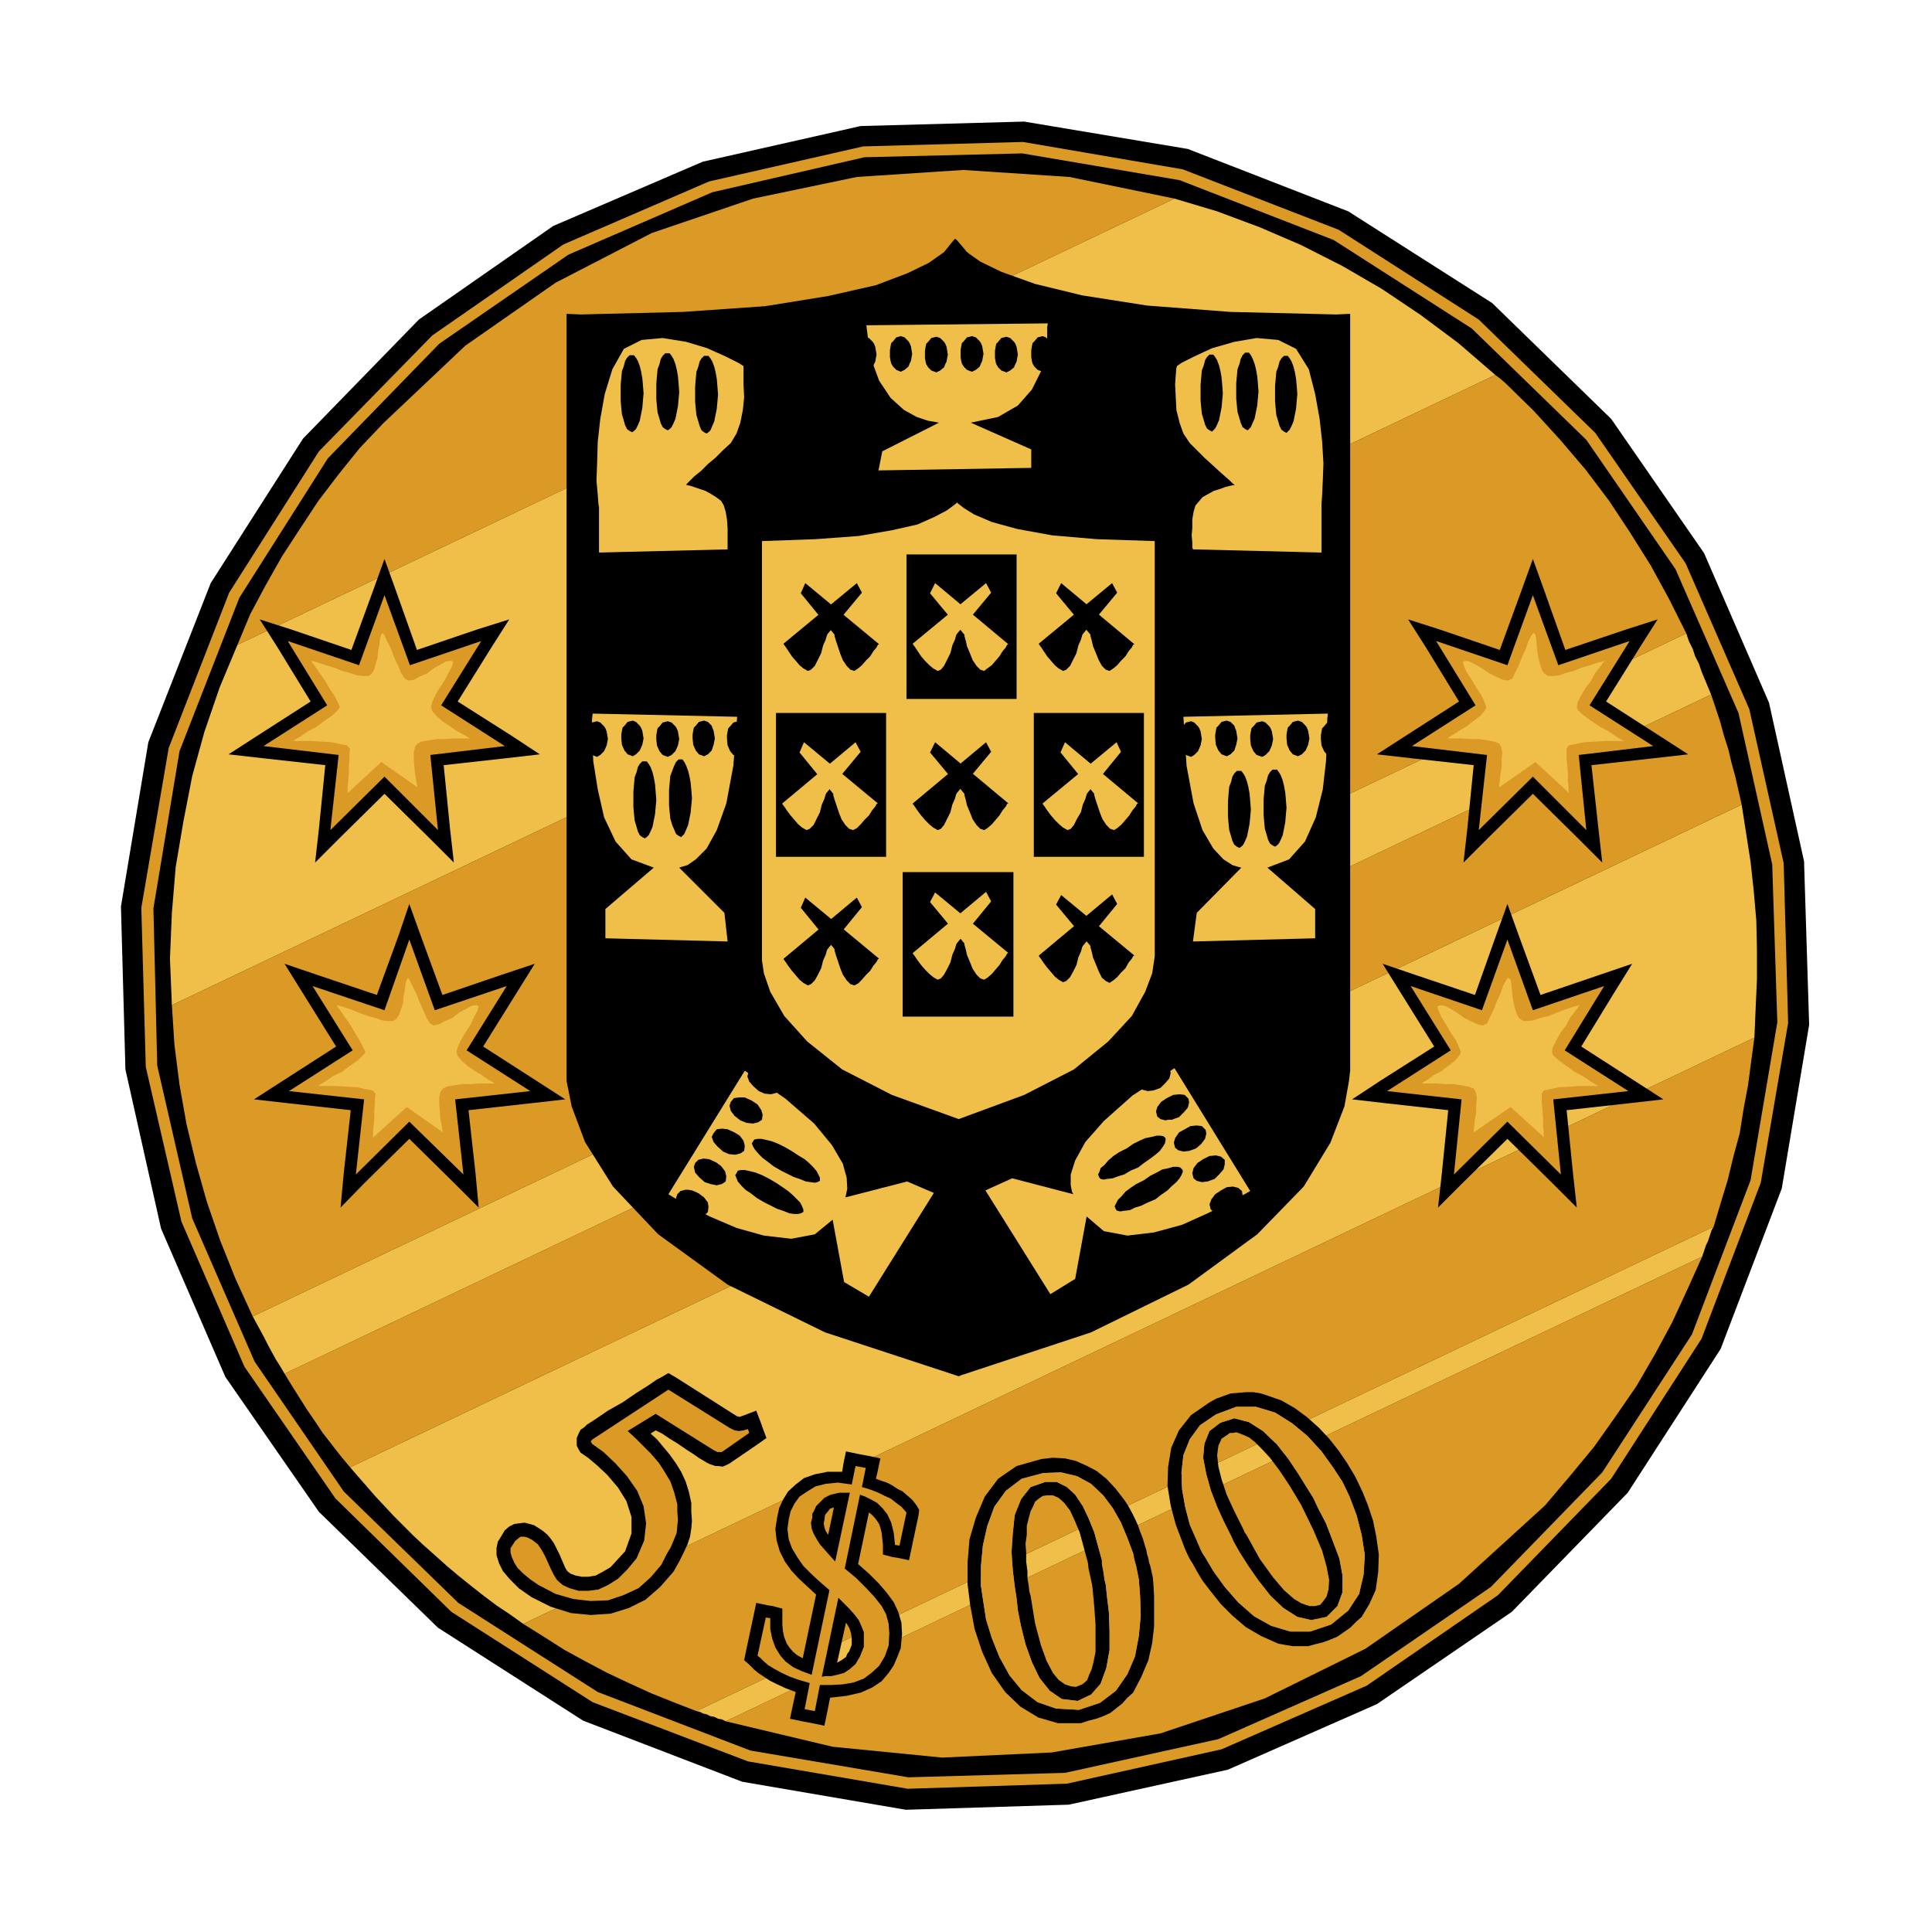 <svg xmlns="http://www.w3.org/2000/svg" width="490.455" height="490.455" fill-rule="evenodd" stroke-linecap="round" preserveAspectRatio="none" viewBox="0 0 3035 3035"><style>.brush1{fill:#000}.pen1{stroke:none}.brush2{fill:#db9926}.brush3{fill:#f0bf4a}</style><path d="m2703 2119 96-252 43-257-8-257-55-249-102-235-146-211-187-182-226-144-252-98-257-43-257 7-248 56-235 101-211 147-182 187-145 227-98 250-43 258 7 256 56 250 101 233 147 212 187 182 228 146 250 96 257 44 256-8 250-55 234-103 212-145 182-187 146-226z" class="pen1 brush1"/><path d="m2673 2103 93-245 43-251-7-251-54-242-100-229-142-205-183-178-220-141-245-95-251-43-251 7-242 55-229 99-206 143-178 182-141 222-95 244-43 251 7 250 56 243 99 228 143 207 182 178 222 142 244 93 251 43 250-8 243-54 228-100 206-142 178-183 142-220z" class="pen1 brush2"/><path d="m2658 2096 92-242 42-248-8-248-53-238-99-226-140-203-180-175-217-139-242-94-247-42-248 6-239 55-226 98-203 140-175 180-139 219-94 241-41 247 6 247 55 240 98 225 140 204 180 175 219 140 240 92 248 42 246-7 241-53 224-99 204-140 175-180 141-217z" class="pen1 brush1"/><path d="m2427 2365-135 123-147 102-158 78-164 55-171 30-172 8-172-17-168-40 1534-730-23 51-24 52-27 50-29 50-33 48-34 48-38 46-39 46zm265-438-1598 761-36-14-35-14-35-16-34-16-34-18-33-18-33-21-32-20 1934-921-5 37-5 38-7 37-6 38-10 37-9 37-11 36-11 37zM1845 312 373 1013l20-48 24-45 26-46 28-43 29-44 32-42 33-41 37-39 129-122 142-99 151-78 159-54 163-34 167-11 167 11 165 34zm520 290 44 43 42 46 40 47 37 49 33 50 32 51 29 53 27 54L397 2068l-27-59-24-60-21-61-17-60-15-62-11-62-8-63-4-62 2079-990 8 6 8 7zm371 662L550 2305l-15-18-14-18-14-18-12-18-13-19-12-19-12-19-11-18 2241-1067 7 21 7 21 6 22 7 22 5 21 6 22 5 22 5 22z" class="pen1 brush2"/><path d="M2756 1630 822 2551l-21-15-21-14-20-15-19-15-20-16-19-16-19-17-18-16-16-15-15-15-15-15-14-15-15-16-13-15-14-16-13-15 2186-1041 7 45 7 45 5 46 4 46 1 45v47l-2 45-2 47zm-68-539L447 2158l-7-12-7-11-6-11-6-11-6-12-6-11-6-11-6-11L2649 995l4 12 6 12 4 12 6 12 4 12 5 12 5 12 5 12zm-339-502L270 1579l-3-73 3-72 6-72 12-71 14-72 19-69 24-70 28-67 1472-701 67 20 67 25 65 28 65 33 62 36 61 41 59 44 58 50zm325 1385-1534 730-6-3-6-1-6-3-6-1-6-3-5-1-6-3-5-1 1598-761-3 5-2 6-2 6-2 6-3 6-2 6-2 6-2 6z" class="pen1 brush3"/><path d="m888 1727-45-29-84-54 53-85 28-45-51 17-94 32-34-93-18-50-17 50-34 93-95-32-50-17 28 45 53 85-84 54-45 29 53 6 99 11-11 99-5 54 37-38 71-70 71 70 38 38-5-54-11-99 99-11 53-6z" class="pen1 brush1"/><path d="m643 1476 40 111 113-38-63 101 100 64-118 13 13 118-85-83-84 83 13-118-118-13 100-64-63-101 113 38 39-111z" class="pen1 brush2"/><path d="m848 1185-44-29-85-54 53-85 28-44-51 16-94 32-33-93-18-50-18 50-34 93-94-32-50-16 28 44 52 85-84 54-45 29 53 6 99 11-10 100-6 53 38-38 71-70 71 70 38 38-6-53-10-100 99-11 52-6z" class="pen1 brush1"/><path d="m604 935 40 110 112-38-63 101 100 64-117 14 12 118-84-84-85 84 13-118-118-14 100-64-62-101 112 38 40-110z" class="pen1 brush2"/><path d="m489 1038 1 2 5 7 7 10 9 13 7 12 8 12 5 10 3 7-4 5-8 8-12 8-13 10-14 7-11 8-9 5-2 2h27l17 1 16 1 14 3 10 2 5 5-1 6v10l-1 11v12l-1 11-1 10v10l53-49 57 40-1-3-1-7-2-11-1-11-1-13v-10l2-9 4-5 6-3 12-2 13-2h14l13-1h24l-3-2-7-4-11-6-10-7-12-8-9-8-7-8-2-6 2-8 5-11 7-12 8-12 6-12 5-9 2-7-3-2-8 1-9 5-11 6-10 8-12 5-9 5-9 1-5-3-6-9-5-12-6-13-5-13-6-12-4-9-3-4-2 3-2 6-1 10-2 10-1 11-3 9-2 9-4 6-5 4h-8l-10-1-12-4-11-3-13-5-13-4-12-4-11-3zm40 541 1 2 5 7 7 10 9 13 7 12 8 13 5 10 3 7-4 5-8 8-12 8-13 10-15 7-11 8-9 5-2 2h27l18 1 16 1 14 3 10 2 5 5-1 6v9l-1 11v13l-1 11-1 10v9l53-48 57 40-1-3-1-7-2-11-1-11-1-13v-10l2-9 4-5 6-3 11-2 13-2h15l13-1h23l-3-2-7-4-10-7-10-6-12-8-9-8-7-8-2-6 2-8 5-11 7-12 8-12 6-13 5-9 2-7-3-2-8 1-9 5-11 6-10 8-12 5-9 5-9 2-5-3-6-9-5-12-6-13-5-13-6-12-4-9-3-4-2 3-2 6-1 10-2 10-1 11-3 9-3 9-4 6-5 4h-8l-9-1-12-4-11-3-14-5-12-5-12-4-11-3z" class="pen1 brush3"/><path d="m2124 1727 44-29 85-54-53-85-28-45 50 17 95 32 33-93 18-50 18 50 34 93 94-32 50-17-28 45-52 85 84 54 45 29-53 6-99 11 10 99 6 54-38-38-71-70-71 70-38 38 6-54 10-99-99-11-52-6z" class="pen1 brush1"/><path d="m2368 1476-40 111-112-38 63 101-100 64 117 13-12 118 84-83 84 83-12-118 118-13-100-64 62-101-112 38-40-111z" class="pen1 brush2"/><path d="m2163 1185 45-29 84-54-52-85-28-44 50 16 94 32 34-93 18-50 18 50 33 93 95-32 50-16-28 44-53 85 84 54 45 29-53 6-99 11 11 100 6 53-38-38-71-70-71 70-38 38 6-53 10-100-99-11-53-6z" class="pen1 brush1"/><path d="m2408 935-40 110-112-38 62 101-100 64 118 14-13 118 85-84 84 84-12-118 117-14-100-64 63-101-112 38-40-110z" class="pen1 brush2"/><path d="m2522 1038-3 2-5 7-8 10-7 13-9 12-7 12-5 10-1 7 2 5 9 8 11 8 15 10 13 7 12 8 8 5 4 2h-29l-16 1-18 1-14 3-10 2-3 5v16l1 11 1 12v11l1 10v7l1 3-53-49-57 40v-3l1-7 1-11 2-11v-13l1-10-2-9-3-5-8-3-10-2-14-2h-13l-15-1h-21l2-2 7-4 9-6 12-7 10-8 11-8 7-8 3-6-3-8-5-11-8-12-7-12-8-12-4-9-2-7 4-2 6 1 10 5 10 6 12 8 10 5 11 5 8 1 7-3 4-9 6-12 5-13 6-13 4-12 5-9 3-4 3 3 1 6 1 10 1 10 2 11 2 9 3 9 4 6 6 4h7l10-1 11-4 12-3 12-5 14-4 12-4 12-3zm-40 541-2 2-5 7-8 10-7 13-9 12-7 13-5 10-1 7 2 5 9 8 11 8 14 10 13 7 12 8 8 5 4 2h-29l-16 1-17 1-14 3-10 2-3 5v15l1 11 1 13v11l1 10v6l1 3-53-48-58 40v-3l1-7 1-11 2-11v-13l1-10-2-9-3-5-8-3-10-2-14-2h-13l-15-1h-21l2-2 7-4 9-7 12-6 10-8 11-8 7-8 3-6-3-8-5-11-8-12-7-12-8-13-4-9-2-7 5-2 6 1 10 5 10 6 11 8 10 5 11 5 8 2 7-3 4-9 6-12 5-13 6-13 4-12 5-9 3-4 4 3 1 6 1 10 1 10 2 11 2 9 3 9 4 6 6 4h6l10-1 11-4 13-3 12-5 13-5 12-4 12-3z" class="pen1 brush3"/><path d="m1500 2160-204-67-153-75-109-79-71-75-44-70-21-56-8-40V493l22 1 161-4 129-9 99-16 75-17 50-19 33-16 17-12 7-5 17-21 3 2 6 7 6 7 3 4 5 4 17 12 33 16 53 19 74 18 102 16 131 10 166 4 22-1v1189l-2 17-7 39-22 57-42 69-73 75-108 79-153 75-203 67-5 2-6-2z" class="pen1 brush1"/><path d="M1814 1502V850l-91-3-70-6-55-10-40-11-28-12-16-10-9-7-2-2v1l-5 4-11 8-19 10-27 12-40 9-52 9-68 5-84 3v659l3 20 10 29 22 38 36 40 55 44 78 40 105 38 103-38 78-40 54-44 37-40 21-38 11-29 3-20 1-7zm60-23 6-45 70-71-4-1-10-3-14-9-16-17-17-29-14-42-11-59-5-77 227-5-1 9v28l-2 38-5 44-11 44-17 38-25 28-34 13 75 65v46l-192 5zm-494-740 6-30 89-45-5-1-12-2-18-6-20-11-21-19-18-27-14-38-6-49 285-3-1 6v17l-3 25-7 28-14 28-22 25-31 18-43 9 95 42v29l-240 4zm168 1131 42-19 96 25-2-4-2-10v-17l7-22 16-29 29-33 45-40 66-43 119 193-9 5-24 13-34 17-40 18-44 12-42 5-37-7-27-23-18 98-39 24-102-163z" class="pen1 brush3"/><path d="m1753 1900-2-5 2-4 3-6 6-6 6-7 8-6 9-6 12-6 10-7 10-5 9-5 10-2 7-2h7l4 1 4 4v3l-2 5-3 5-5 6-7 6-7 7-10 7-9 7-12 5-10 5-10 3-8 4-9 1-6 1-5-1-2-2zm-26-50-2-5 2-4 2-6 6-5 6-7 8-7 9-6 12-6 10-7 10-5 9-4 10-2 8-2h6l5 1 3 3v3l-1 5-3 5-5 7-7 6-8 6-10 7-9 7-12 5-10 6-10 3-8 3-9 1-5 1-5-1-2-2zm119-47-2-8 2-7 6-9 9-5 9-5 10-1 8 1 6 6 1 6-2 8-6 8-8 7-11 4-9 1-8-2-5-4zm-28-49-2-8 2-7 6-8 9-6 10-5 10-1 8 1 6 6 1 6-2 8-6 7-8 8-6 2-5 2h-6l-4 1-8-2-5-4zm-28-46-2-8 2-7 6-9 9-6 10-5h9l8 1 6 6 1 6-2 8-6 7-8 8-11 4-9 1-8-2-5-4zm112 192-2-8 3-8 6-8 9-6 9-5 10-1 8 2 6 5 1 7-2 8-6 7-8 8-11 4-9 1-9-2-5-4zm-27-49-2-8 2-8 6-8 9-6 10-5 10-1 8 2 6 5v7l-2 8-6 7-8 8-11 4-9 1-8-2-5-4z" class="pen1 brush1"/><path d="m1874 863-1-3v-8l-1-11 1-11v-14l2-12 3-10 6-7 5-6 9-5 9-5 10-3 8-3 8-2 5-1h2l-3-2-5-5-8-7-9-8-12-11-11-10-12-12-11-11-10-15-6-17-5-20-1-20-1-20 1-15 1-11 1-3 7-5 20-10 28-13 35-10 35-6 34 3 28 14 20 32 10 39 7 39 4 36 2 34-1 27-1 22-1 14v77l-202-5zm-407 1011-42-18-97 25 1-4 2-10-1-17-6-22-17-29-28-34-45-39-64-44-120 194 8 5 24 13 33 17 42 18 43 12 43 5 37-7 28-23 18 98 39 23 102-163z" class="pen1 brush3"/><path d="M1262 1904v-4l-2-5-3-6-5-5-7-7-7-6-10-7-9-6-12-7-10-5-10-4-8-2-9-2h-6l-5 1-2 4-2 3 2 5 2 5 6 7 6 6 9 6 9 7 12 7 10 5 10 5 9 3 10 4 7 1h7l4-1 4-2zm26-49v-5l-2-4-3-6-5-6-7-7-7-6-10-6-9-6-12-7-10-5-10-4-8-2-9-2h-5l-6 1-2 3-2 3 2 5 3 5 6 7 6 6 8 6 9 7 12 7 10 5 10 5 9 3 10 4 7 1 7 1 4-1 4-2zm-119-47 1-8-2-8-6-8-8-5-11-5-9-1-8 1-5 6-3 6 3 8 6 7 9 8 9 4 10 1 8-2 6-4zm28-49 1-8-2-7-6-9-9-6-11-5h-9l-8 1-5 6-2 6 2 8 6 8 9 7 10 4 10 1 8-2 6-4zm28-46 1-8-2-8-6-8-8-6-11-5-9-1-9 2-5 5-2 7 3 8 6 7 9 8 9 4 10 1 8-2 6-4zm-113 191 1-8-1-7-6-8-8-6-6-3-5-2-6-1h-4l-8 2-5 5-2 6 2 9 6 7 9 8 10 4 10 1 8-2 5-5zm28-48 1-8-2-8-6-8-8-6-11-5-9-1-8 2-5 5-2 6 2 9 6 7 9 8 9 3 10 2 8-2 6-4z" class="pen1 brush1"/><path d="M1143 863v-33l-1-14-2-12-3-10-4-7-8-6-8-5-9-5-9-3-9-3-6-2-5-1h-1l1-2 5-5 7-7 10-8 11-11 12-10 12-12 12-11 9-15 6-17 4-20 2-20-1-20v-29l-8-5-20-10-29-13-33-10-37-6-33 3-28 14-18 32-12 39-7 39-4 36-1 34-1 27 2 22 1 14 1 6v71l202-5z" class="pen1 brush3"/><path d="M1392 1346v-226h-173v226h173zm405 0v-226h-173v226h173zm-200-248V871h-173v227h173zm-5 499v-227h-174v227h174z" class="pen1 brush1"/><path d="m1461 932 54 65v2l2 7 2 9 5 12 4 10 6 9 6 6 6 2 5-4 7-5 6-7 6-7 5-8 5-6 2-4 2-1-115-96-8 16z" class="pen1 brush3"/><path d="m1557 931-54 65-1 2-2 7-4 9-3 12-5 10-5 10-5 6-5 2-7-4-6-5-7-7-6-7-6-9-4-6-3-4v-1l115-95 8 15z" class="pen1 brush3"/><path d="m1461 1182 54 65v2l2 7 2 9 5 12 4 10 6 9 6 6 6 2 5-3 7-6 6-7 6-7 5-8 5-6 2-4 2-1-115-96-8 16z" class="pen1 brush1"/><path d="m1557 1181-54 65-1 2-2 7-4 9-3 12-5 10-5 10-5 6-5 2-7-4-6-5-7-7-6-7-6-8-4-6-3-4v-1l115-96 8 15z" class="pen1 brush1"/><path d="m1461 1417 54 65v2l2 7 2 9 5 12 4 10 6 9 6 6 6 2 5-3 7-6 6-7 6-7 5-8 5-6 2-4 2-1-115-95-8 15z" class="pen1 brush3"/><path d="m1557 1416-54 66-1 2-2 7-4 9-3 12-5 10-5 9-5 6-5 2-7-4-6-5-7-7-6-7-6-8-4-6-3-4v-1l115-96 8 15zm-301-234 53 65v2l2 7 3 9 4 12 4 10 6 9 6 6 6 2 6-3 6-6 6-7 7-7 5-8 5-6 2-4 2-1-116-96-7 16z" class="pen1 brush3"/><path d="m1352 1181-54 65-1 2-2 7-4 9-3 12-5 10-5 10-6 6-5 2-7-4-6-5-6-7-6-7-6-8-4-6-3-4v-1l115-96 8 15zm314 1 53 65v2l2 7 3 9 4 12 4 10 6 9 6 6 6 2 5-3 7-6 6-7 6-7 5-8 5-6 2-4 2-1-115-96-7 16z" class="pen1 brush3"/><path d="m1761 1181-53 65-1 2-2 7-4 9-3 12-6 10-5 10-5 6-5 2-7-4-6-5-7-7-6-7-6-8-4-6-3-4v-1l116-96 7 15z" class="pen1 brush3"/><path d="m1258 932 53 65v2l2 7 3 9 4 12 4 10 6 9 6 6 6 2 6-4 6-5 6-7 7-7 5-8 5-6 2-4 2-1-116-96-7 16z" class="pen1 brush1"/><path d="m1354 931-54 65-1 2-2 7-4 9-3 12-5 10-5 10-6 6-5 2-7-4-6-5-6-7-6-7-6-9-4-6-3-4v-1l115-95 8 15zm-96 495 53 65v2l2 7 3 9 4 12 4 10 6 9 6 6 6 2 6-3 6-6 6-7 7-7 5-8 5-6 2-4 2-1-116-96-7 16z" class="pen1 brush1"/><path d="m1354 1425-54 66-1 2-2 7-4 9-3 12-5 10-5 9-6 6-5 2-7-4-6-5-6-7-6-7-6-8-4-6-3-4v-1l115-96 8 15zm305-493 54 65v2l2 7 2 9 5 12 4 10 5 9 6 6 6 2 6-4 6-5 6-7 7-7 5-8 5-6 2-4 2-1-115-96-8 16z" class="pen1 brush1"/><path d="m1755 931-54 65-1 2-2 7-4 9-3 12-5 10-5 10-6 6-5 2-7-4-6-5-6-7-6-7-6-9-4-6-3-4v-1l115-95 8 15zm-96 490 54 65v2l2 7 2 9 5 12 4 10 5 10 6 5 6 3 6-4 6-5 6-7 7-7 5-9 5-6 2-4 2-1-115-95-8 15z" class="pen1 brush1"/><path d="m1755 1420-54 66-1 2-2 7-4 9-3 12-5 10-5 9-6 6-5 2-7-4-6-5-6-7-6-7-6-8-4-6-3-4v-1l115-96 8 15zM993 679l3-2 3-3 3-6 3-7 2-10 2-10 1-12 1-11-1-13-1-11-2-11-2-8-3-8-3-5-3-4h-7l-4 4-3 5-2 8-3 8-1 11-1 11v24l1 12 1 10 3 10 2 7 3 6 4 3 4 2zm56-3 3-2 3-3 3-6 3-7 2-10 2-10 1-11 1-11-1-13-1-12-2-11-2-8-3-8-3-5-3-4h-7l-4 4-3 5-2 8-3 8-1 11-1 12v24l1 11 1 10 3 10 2 7 3 6 4 3 4 2zm898 656 3-2 3-3 3-6 3-7 2-10 2-10 1-11 1-11-1-13-1-12-2-11-2-8-3-8-3-5-3-4h-7l-4 4-3 5-2 8-3 8-1 11-1 12v24l1 11 1 10 3 10 2 7 3 6 4 3 4 2zm56-2 3-2 3-3 3-6 3-7 2-10 2-10 1-12 1-11-1-13-1-11-2-11-2-8-3-8-3-5-3-4h-7l-4 4-3 5-2 8-3 8-1 11-1 11v24l1 12 1 10 3 10 2 7 3 6 4 3 4 2zm-532-745 6-3 6-5 2-5 2-4 1-6 1-5-1-6-1-6-2-5-2-3-6-6-6-2-8 2-5 6-3 3-1 5-1 6v11l1 6 1 4 3 5 5 5 8 3zm56-1 6-3 6-5 2-5 2-4 1-6 1-5-1-6-1-6-2-5-2-3-6-6-6-2-8 2-5 6-3 3-1 5-1 6v11l1 6 1 4 3 5 5 5 8 3zm54 1 6-3 6-5 2-5 2-4 1-6 1-5-1-6-1-6-2-5-2-3-6-6-6-2-8 2-5 6-3 3-1 5-1 6v11l1 6 1 4 3 5 5 5 8 3zm57-1 5-3 6-5 2-5 2-4 1-6 1-5-1-6-1-6-2-5-2-3-6-6-5-2-8 2-5 6-3 3-1 5-1 6v11l1 6 1 4 3 5 5 5 8 3zm-279 1 6-3 6-5 2-5 2-4 1-6 1-5-1-6-1-6-2-5-2-3-6-6-6-2-7 2-5 6-3 3-1 5-1 6v11l1 6 1 4 3 5 5 5 7 3zm56-1 6-3 6-5 2-5 2-4 1-6 1-5-1-6-1-6-2-5-2-3-6-6-6-2-7 2-5 6-3 3-1 5-1 6v11l1 6 1 4 3 5 5 5 7 3zm568 605 5-3 6-6 4-9 2-10-1-6-1-6-2-5-2-3-6-6-5-2-9 2-5 6-3 3-1 5-1 6v6l1 10 4 9 5 6 9 3zm56-1 6-3 6-6 4-9 2-10-1-6-1-6-2-5-2-3-6-6-6-2-8 2-5 6-3 3-1 5-1 6v6l1 10 4 9 5 6 8 3zm54 1 6-3 6-6 4-9 2-10-1-6-1-6-2-5-2-3-6-6-6-2-8 2-5 6-3 3-1 5-1 6v6l1 10 4 9 5 6 8 3zm-222 0 5-3 6-6 4-9 2-10-1-6-1-6-2-5-2-3-6-6-5-2-8 2-5 6-3 3-1 5-1 6v6l1 10 4 9 5 6 8 3zm56-1 6-3 6-6 3-9 2-10-1-6-1-6-2-5-1-3-6-6-6-2-8 2-5 6-3 3-1 5-1 6v6l1 10 4 9 5 6 8 3z" class="pen1 brush1"/><path d="m1143 1479-5-45-71-71 3-1 10-3 13-9 17-17 16-29 15-42 11-59 6-77-227-5-1 9v28l2 38 7 44 10 44 18 38 25 28 35 13-76 65v46l192 5z" class="pen1 brush3"/><path d="m1013 1317 3-2 3-3 3-6 3-7 2-10 2-10 1-11 1-11-1-13-1-12-2-11-2-8-3-8-3-5-3-4h-7l-4 4-3 5-2 8-3 8-1 11-1 12v24l1 11 1 10 3 10 2 7 3 6 4 3 4 2zm57-2 2-2 3-3 3-7 3-7 2-10 2-10 1-11 1-11-1-13-1-11-2-11-2-8-3-8-3-6-3-4h-6l-4 4-3 6-3 8-3 8-1 11-1 11v24l1 11 1 10 3 10 3 7 3 7 4 3 4 2zm-21-126 6-3 6-6 4-9 2-10-1-6-1-6-2-5-2-3-6-6-6-2-8 2-5 6-3 3-1 5-1 6v6l1 10 4 9 5 6 8 3zm57-1 6-3 6-6 3-9 2-10-1-6-1-6-2-5-1-3-6-6-6-2-8 2-5 6-3 3-1 5-1 6v6l1 10 4 9 5 6 8 3zm54 1 6-3 6-6 4-9 2-10-1-6-1-6-2-5-2-3-6-6-6-2-8 2-5 6-3 3-1 5-1 6v6l1 10 4 9 5 6 8 3zm-222 0 5-3 6-6 4-9 2-10-1-6-1-6-2-5-2-3-6-6-5-2-8 2-5 6-3 3-1 5-1 6v6l1 10 4 9 5 6 8 3zm56-1 5-3 6-6 4-9 2-10-1-6-1-6-2-5-2-3-6-6-5-2-8 2-5 6-3 3-1 5-1 6v6l1 10 4 9 5 6 8 3zm116-507 3-2 3-3 3-7 3-7 2-10 2-10 1-11 1-11-1-13-1-12-2-11-2-8-3-8-3-5-3-4h-7l-4 4-3 5-2 8-3 8-1 11-1 12v24l1 11 1 10 3 10 2 7 3 7 4 3 4 2zm794-3 2-2 3-3 3-6 3-7 2-10 2-10 1-11 1-11-1-13-1-12-2-11-2-8-3-8-3-5-3-4h-6l-4 4-3 5-2 8-3 8-1 11-1 12v24l1 11 1 10 3 10 2 7 3 6 4 3 4 2zm56-2 2-2 3-3 3-7 3-7 2-10 2-10 1-11 1-11-1-13-1-11-2-11-2-8-3-8-3-6-3-4h-6l-4 4-3 6-2 8-3 8-1 11-1 11v24l1 11 1 10 3 10 2 7 3 7 4 3 4 2zm61 4 2-2 3-3 3-6 3-7 2-10 2-10 1-12 1-11-1-13-1-11-2-11-2-8-3-8-3-5-3-4h-6l-4 4-3 5-2 8-3 8-1 11-1 11v24l1 12 1 10 3 10 2 7 3 6 4 3 4 2zm-817 1579-6-16-2-6-8-21-21 8-3 1-3 1-1-1h-2l-96-61-12-7-12 7-6 3-13 9-19 12-22 15-23 13-19 13-14 9-4 4-6 4-3 6-3 7v12l3 6 3 5 6 4 7 5 13 11 16 15 17 20 13 21 8 25v26l-10 28-12 13-11 12-12 7-11 6-12 2h-10l-10-2-8-3-5-4-3-5-3-7-3-7-3-7-3-6-3-6-3-6-5-7-5-6-7-6-6-4-8-5-7-2-8-2-8 1-8 1-8 4-7 6-6 10-5 8-2 10v11l4 13 6 12 11 13 14 14 20 14 30 15 32 10 31 3 31-2 29-9 26-13 23-20 21-24 9-16 7-14 6-13 4-12 2-13 1-12-1-14v-14l-4-18-5-16-7-15-8-13-10-14-10-12-10-12-10-9 8-5 10 5 12 8 13 8 13 9 11 7 10 7 7 4 3 2 6 3 9 3h5l6 1 5-2 6-3 44-30 14-10zm172 64 3-13 4-19-19-4-16-3-19-4-4 19-2 13h-23l-20 4-17 6-13 10-12 11-8 13-6 13-3 14-3 19 2 18 5 17 8 16 10 14 12 13 13 12 14 13-21 100-9-5-6-5-6-7-4-6-4-10-2-9-1-10v-26l-15-4-7-1-19-4-4 19-13 61-2 10 8 7 3 3 5 5 6 5 9 6 9 6 12 6 13 6 16 6-5 23-4 19 19 4 16 3 19 4 4-19 5-25 26-3 22-5 18-8 15-10 11-13 8-12 6-14 5-13 2-22-1-18-5-17-7-15-11-15-13-15-15-15-17-15 17-81 4 3 4 4 4 5 4 6 2 6 2 8 1 9 1 10v15l15 4 7 1 19 4 4-19 11-52 1-8-4-7-7-9-7-6-8-7-8-4-9-6-8-4-9-3-8-3zm-81 65 1-8 4-5 4-5 6-2-9 43-4-6-2-6-1-6 1-5zm43 196-2 5-2 5-3 4-2 5-7 5-7 4 14-63 5 8 3 9 1 8v10z" class="pen1 brush1"/><path d="m986 2248 12 11 12 12 12 12 13 15 9 14 9 15 6 17 5 19v12l1 12-1 10-1 11-4 10-5 12-7 12-8 16-17 20-19 17-24 11-24 8-27 1-27-3-28-8-27-14-13-9-11-9-9-9-5-8-4-9-2-7v-7l4-6 3-5 6-5 3-2h5l5 1 8 4 9 7 6 9 5 9 5 11 4 9 5 10 5 8 9 8 11 5 14 4h15l16-2 15-7 16-10 14-14 15-18 12-28 3-27-4-27-10-24-16-23-18-20-19-18-18-13-2-4 3-3 119-78 96 60 8 4 7 1 7-1 7-2 2 6-43 30h-7l-6-3-91-57-44 27zm326 205-9-10-8-9-7-8-5-8-5-9-3-8-1-9 2-8v-6l3-5 3-7 6-6 7-7 10-5 13-3h17l-23 108zm101-25 11-52-8-9-8-6-9-7-9-4-10-5-10-4-9-3-7-2 6-30-16-3-6 29-22-3-19 2-16 4-13 8-12 8-8 11-6 12-3 13-2 15 2 16 5 14 9 15 9 13 13 13 13 12 15 13-28 133-16-6-13-6-12-9-8-9-8-13-5-14-3-15v-17l-7-1-13 60 4 3 6 6 7 6 10 6 11 6 13 6 14 5 17 5-8 41 16 3 8-41h18l18-1 17-3 16-6 12-9 12-11 9-15 6-17 1-19-1-15-4-15-7-13-11-14-13-14-16-16-18-15 24-116 8 3 10 5 9 5 9 9 7 9 6 13 4 16 2 19 7 1zm-96 82 8 8 9 9 8 9 7 9 4 9 4 10v23l-6 15-7 12-9 8-9 6-11 3-9 2h-9l-6 1 26-124z" class="pen1 brush2"/><path d="m1642 2328-23 8-15 19-10 25-3 29-2 29 2 29 3 25 3 19 2 19 5 25 7 28 10 28 12 25 16 20 19 13 25 3 21-10 15-17 9-25 5-28v-30l-1-29-3-25-2-19-2-8-1-8-1-6-1-5-1-6v-5l-22 4 1 9 2 9 2 9 2 10 3 32 2 28v43l-3 15-3 12-4 9-3 8-4 4-4 3-5 2-5 2-8-1-9-3-10-7-9-11-10-19-9-25-9-34-7-43-2-7-1-9-2-12v-11l-2-15v-14l-1-14 2-14v-14l3-12 3-11 4-8 3-7 6-5 6-4 7-1h9l9 4 9 8 9 12 7 15 8 19 6 22 7 26 22-4-6-22-6-22-9-22-9-19-12-18-13-12-16-8h-18z" class="pen1 brush1"/><path d="m1636 2292-39 11-29 20-21 28-14 33-10 34-3 36v35l4 32 7 38 12 36 15 33 21 30 24 23 28 17 31 9h36l12-4 12-3 11-4 11-5 9-7 10-8 8-9 9-8 13-25 11-26 6-27 3-26v-47l-1-18-1-12-2-9-2-9-2-6-1-6-2-6-1-6-21 4 2 10 3 11 2 10 2 10 2 26 1 31-3 32-6 32-12 28-18 26-25 19-33 11-36-2-29-10-25-19-19-23-16-29-12-30-9-29-4-26-4-27v-31l3-32 7-31 11-30 18-25 25-19 34-9 28-1 25 6 22 12 19 18 15 20 13 23 10 24 9 24 21-4-3-10-3-10-4-10-3-9-5-11-5-10-6-11-6-9-14-18-14-15-15-12-15-8-18-8-17-4-19-1-18 2zm492 26-12-20-13-19-15-19-16-17-19-17-19-14-21-12-20-7-12-4-12-2h-12l-12 1-12 1-11 4-11 4-11 6-29 20-19 24-12 27-5 30-1 30 5 31 8 30 11 29 22-4-11-25-7-27-5-28-1-27 3-27 10-25 16-22 25-17 32-12h31l30 9 27 17 24 20 22 24 18 25 15 23 11 23 11 29 8 31 5 32-2 31-7 30-17 26-27 22-33 11h-31l-30-9-27-15-25-22-21-24-18-25-13-22-4-6-3-6-3-7-3-7-22 4 3 8 4 9 4 8 5 8 6 11 9 15 13 17 16 20 18 18 21 18 24 14 27 12 11 2 12 2h24l11-3 12-3 11-4 12-5 10-7 10-7 9-9 9-8 6-10 6-10 5-11 5-11 4-28 1-28-4-28-5-25-8-24-8-20-8-17-5-10z" class="pen1 brush1"/><path d="m2084 2540 17-17 8-22v-26l-5-27-11-29-10-26-12-23-8-17-10-16-13-21-16-24-18-23-22-21-22-14-23-6-22 7-17 13-8 20-2 22 5 26 7 25 10 26 10 22 10 20 22-5-15-30-12-26-8-24-5-20-2-18 2-15 5-11 9-6 4-3h5l5-1 6 2 5 2 9 4 9 7 12 12 12 13 15 20 16 24 18 30 19 39 14 33 7 25 4 21-1 15-3 11-5 7-5 6-8 2h-9l-12-4-12-7-16-14-17-20-21-29-21-38-3-4-1-3-22 5 3 6 3 7 9 16 14 22 16 23 19 24 20 19 22 14 22 5 24-5z" class="pen1 brush1"/><path d="m1639 2314-34 9-25 19-18 25-11 30-7 31-3 32v31l4 27 4 26 9 29 12 30 16 29 19 23 25 19 29 10 36 2 33-11 25-19 18-26 12-28 6-32 3-32-1-31-2-26-2-10-2-10-3-11-2-10-49 11v5l1 6 1 5 1 6 1 8 2 8 2 19 3 25 1 29v30l-5 28-9 25-15 17-21 10-25-3-19-13-16-20-12-25-10-28-7-28-5-25-2-19-3-19-3-25-2-29 2-29 3-29 10-25 15-19 23-8h18l16 8 13 12 12 18 9 19 9 22 6 22 6 22 49-11-9-24-10-24-13-23-15-20-19-18-22-12-25-6-28 1zm452 238 27-22 17-26 7-30 2-31-5-32-8-31-11-29-11-23-15-23-18-25-22-24-24-20-27-17-30-9h-31l-32 12-25 17-16 22-10 25-3 27 1 27 5 28 7 27 11 25 52-11-10-20-10-22-10-26-7-25-5-26 2-22 8-20 17-13 22-7 23 6 22 14 22 21 18 23 16 24 13 21 10 16 8 17 12 23 10 26 11 29 5 27v26l-8 22-17 17-24 5-22-5-22-14-20-19-19-24-16-23-14-22-9-16-3-7-3-6-52 11 3 7 3 7 3 6 4 6 13 22 18 25 21 24 25 22 27 15 30 9h31l33-11z" class="pen1 brush2"/></svg>
